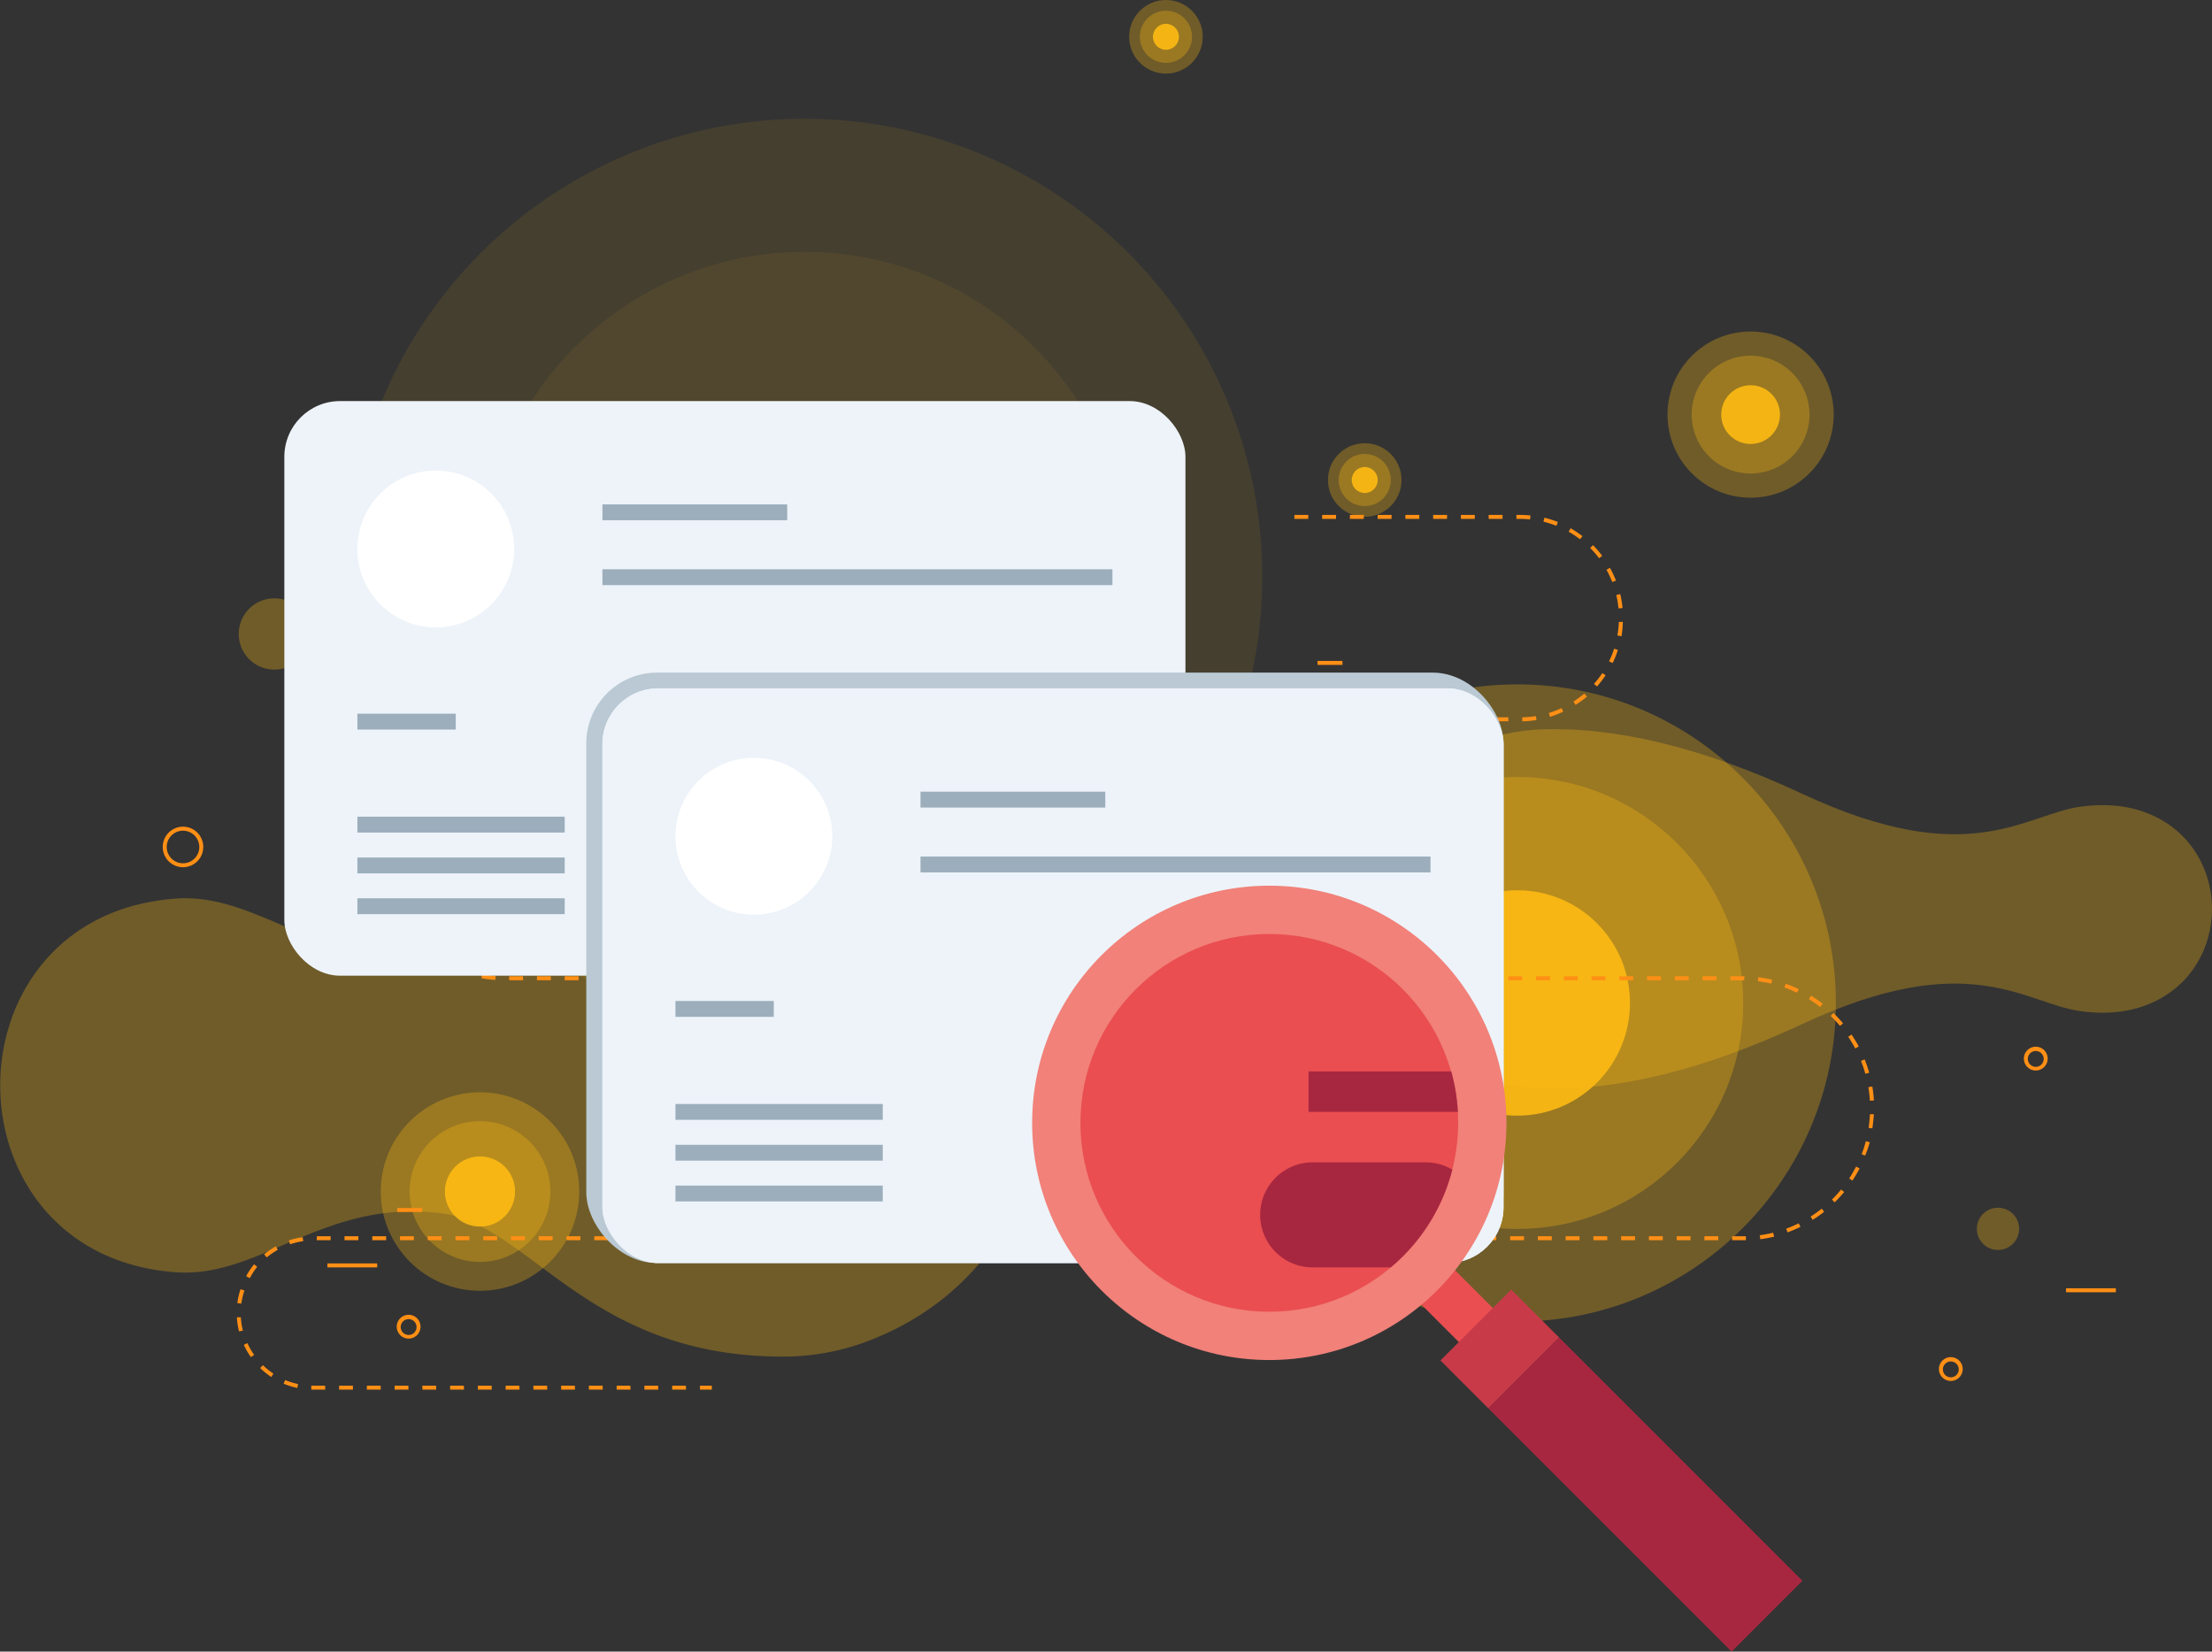 <svg xmlns="http://www.w3.org/2000/svg" viewBox="0 0 557.94 416.57">
    <rect x="0" y="0" width="557.94" height="416.57" fill="#333333" stroke="none"/>
    <defs>
        <style>
            .cls-1,.cls-2{fill:#ffbb12;}.cls-1,.cls-3{opacity:0.3;}.cls-2{opacity:0.89;}.cls-4{fill:#ff8f15;}.cls-5{fill:#edf3f9;}.cls-6{fill:#fff;}.cls-7{fill:#9caebc;}.cls-8{fill:#a82740;}.cls-9{fill:#bac9d3;}.cls-10{fill:#ea4e51;}.cls-11{fill:#f18179;}.cls-12{fill:#c83a48;}
        </style>
    </defs>
    <g id="Layer_2" data-name="Layer 2">
        <g id="Layer_1-2" data-name="Layer 1">
            <circle class="cls-1" cx="382.71" cy="252.97" r="80.36"/>
            <circle class="cls-1" cx="382.71" cy="252.97" r="56.99"/>
            <circle class="cls-2" cx="382.71" cy="252.97" r="28.42"/>
            <circle class="cls-1" cx="121.07" cy="300.53" r="25.03"/>
            <circle class="cls-1" cx="121.07" cy="300.53" r="17.75"/>
            <circle class="cls-2" cx="121.07" cy="300.53" r="8.85"/>
            <circle class="cls-1" cx="344.23" cy="121.07" r="9.28"/>
            <circle class="cls-1" cx="344.23" cy="121.07" r="6.58"/>
            <circle class="cls-2" cx="344.23" cy="121.07" r="3.28"/>
            <circle class="cls-1" cx="441.56" cy="104.57" r="20.96"/>
            <circle class="cls-1" cx="441.56" cy="104.57" r="14.86"/>
            <circle class="cls-2" cx="441.56" cy="104.57" r="7.41"/>
            <circle class="cls-1" cx="294.09" cy="9.28" r="9.28"/>
            <circle class="cls-1" cx="294.09" cy="9.28" r="6.58"/>
            <circle class="cls-2" cx="294.09" cy="9.28" r="3.28"/>
            <g class="cls-3">
                <circle class="cls-1" cx="202.94" cy="145.41" r="115.46"/>
                <circle class="cls-1" cx="202.94" cy="145.41" r="81.87"/>
                <circle class="cls-2" cx="202.94" cy="145.41" r="40.84"/>
            </g>
            <path class="cls-1"
                  d="M543.34,205.83c19.47,9.22,19.46,37.63,0,46.84-4.89,2.31-10.86,3.36-18.26,2.41-14.25-1.82-28.14-16.58-70.45,3.19-26.45,12.35-47.77,16.71-64.88,16.3-58.34-1.37-58.34-89.26,0-90.64,17.11-.41,38.43,3.95,64.88,16.3,42.31,19.77,56.2,5,70.45,3.19C532.47,202.47,538.44,203.52,543.34,205.83Z"/>
            <path class="cls-1"
                  d="M220.94,210.05c56.31,23.16,56.31,104.24,0,127.39a60,60,0,0,1-22.09,4.71c-50.4.67-65-33.32-87.67-36.16-29.62-3.7-45.56,16.55-67,14.89l-1.29-.11c-57.12-5.55-57.12-88.5,0-94l1.29-.12c21.48-1.66,37.42,18.59,67,14.89,22.7-2.83,37.27-36.83,87.67-36.16A60.29,60.29,0,0,1,220.94,210.05Z"/>
            <path class="cls-4"
                  d="M179.55,350.49h-3v-1h3Zm-6.51,0h-3.5v-1H173Zm-7,0h-3.5v-1H166Zm-7,0h-3.5v-1H159Zm-7,0h-3.5v-1H152Zm-7,0h-3.5v-1H145Zm-7,0h-3.5v-1H138Zm-7,0h-3.5v-1H131Zm-7,0h-3.5v-1H124Zm-7,0h-3.5v-1H117Zm-7,0h-3.5v-1H110Zm-7,0h-3.5v-1H103Zm-7,0h-3.5v-1H96Zm-7,0h-3.5v-1H89Zm-7,0H78.52l0-1H82ZM75,350.07A19.41,19.41,0,0,1,71.54,349l.39-.92a18.2,18.2,0,0,0,3.24,1Zm-6.58-2.77a19.57,19.57,0,0,1-2.8-2.25l.7-.72a18,18,0,0,0,2.65,2.13Zm-5.13-5a19.27,19.27,0,0,1-1.79-3.11l.91-.42a18.75,18.75,0,0,0,1.69,2.95Zm-3-6.5a19.14,19.14,0,0,1-.54-3.55l1,0a17.27,17.27,0,0,0,.51,3.36Zm.58-7-1-.13a18.88,18.88,0,0,1,.79-3.5l1,.31A18.78,18.78,0,0,0,60.86,328.83Zm2.1-6.44-.88-.48a19.86,19.86,0,0,1,2-3l.78.63A18.39,18.39,0,0,0,63,322.39Zm4.3-5.23-.64-.77a19.86,19.86,0,0,1,2.95-2l.49.87A18.63,18.63,0,0,0,67.26,317.16Zm5.91-3.32-.32-.95a18.84,18.84,0,0,1,3.49-.82l.14,1A18.53,18.53,0,0,0,73.17,313.84Zm366.14-1H436.9v-1h3.48l0,1Zm-5.91,0h-3.5v-1h3.5Zm-7,0h-3.5v-1h3.5Zm-7,0h-3.5v-1h3.5Zm-7,0h-3.5v-1h3.5Zm-7,0h-3.5v-1h3.5Zm-7,0h-3.5v-1h3.5Zm-7,0h-3.5v-1h3.5Zm-7,0h-3.5v-1h3.5Zm-7,0h-3.5v-1h3.5Zm-7,0h-3.5v-1h3.5Zm-7,0h-3.5v-1h3.5Zm-7,0h-3.5v-1h3.5Zm-7,0h-3.5v-1h3.5Zm-7,0h-3.5v-1h3.5Zm-7,0h-3.5v-1h3.5Zm-7,0h-3.5v-1h3.5Zm-7,0h-3.5v-1h3.5Zm-7,0h-3.5v-1h3.5Zm-7,0h-3.5v-1h3.5Zm-7,0h-3.5v-1h3.5Zm-7,0h-3.5v-1h3.5Zm-7,0h-3.5v-1h3.5Zm-7,0h-3.5v-1h3.5Zm-7,0h-3.5v-1h3.5Zm-7,0h-3.5v-1h3.5Zm-7,0h-3.5v-1h3.5Zm-7,0h-3.5v-1h3.5Zm-7,0h-3.5v-1h3.5Zm-7,0h-3.5v-1h3.5Zm-7,0h-3.5v-1h3.5Zm-7,0h-3.5v-1h3.5Zm-7,0h-3.5v-1h3.5Zm-7,0h-3.5v-1h3.5Zm-7,0h-3.5v-1h3.5Zm-7,0h-3.5v-1h3.5Zm-7,0h-3.5v-1h3.5Zm-7,0h-3.5v-1h3.5Zm-7,0h-3.5v-1h3.5Zm-7,0h-3.5v-1h3.5Zm-7,0h-3.5v-1h3.5Zm-7,0h-3.5v-1h3.5Zm-7,0h-3.5v-1h3.5Zm-7,0h-3.5v-1h3.5Zm-7,0h-3.5v-1h3.5Zm-7,0h-3.5v-1h3.5Zm-7,0h-3.5v-1h3.5Zm-7,0h-3.5v-1h3.5Zm-7,0h-3.5v-1h3.5Zm-7,0H93.9v-1h3.5Zm-7,0H86.9v-1h3.5Zm-7,0H79.9v-1h3.5ZM444,312.56l-.14-1a31.52,31.52,0,0,0,3.38-.65l.25,1A34.64,34.64,0,0,1,444,312.56Zm6.88-1.72-.35-.94a30.54,30.54,0,0,0,3.17-1.36l.44.9A33.66,33.66,0,0,1,450.83,310.84Zm6.35-3.15-.53-.84a32.36,32.36,0,0,0,2.8-2l.62.78A30.9,30.9,0,0,1,457.18,307.69Zm5.55-4.41-.7-.72c.81-.8,1.59-1.66,2.32-2.54l.77.63A35,35,0,0,1,462.73,303.28Zm4.49-5.49-.83-.55c.62-1,1.2-2,1.73-3l.89.46A33.63,33.63,0,0,1,467.22,297.79Zm3.23-6.32-.93-.35a32.12,32.12,0,0,0,1.06-3.28l1,.25A30.94,30.94,0,0,1,470.45,291.47Zm1.82-6.85-1-.15c.17-1.13.28-2.28.34-3.43l1,0C472.56,282.27,472.44,283.46,472.27,284.62Zm-.68-7a30.31,30.31,0,0,0-.38-3.42l1-.16a31.86,31.86,0,0,1,.4,3.52Zm-1.13-6.78a31.28,31.28,0,0,0-1.11-3.26l.93-.37a33.2,33.2,0,0,1,1.14,3.36Zm-2.55-6.39c-.54-1-1.14-2-1.77-2.95l.82-.56a33.55,33.55,0,0,1,1.83,3Zm-3.85-5.7a32.76,32.76,0,0,0-2.35-2.51l.69-.72a35,35,0,0,1,2.43,2.59Zm-5-4.76a30.94,30.94,0,0,0-2.83-2l.53-.86c1,.63,2,1.31,2.92,2Zm-5.85-3.61a30.42,30.42,0,0,0-3.18-1.32l.33-.94a33.69,33.69,0,0,1,3.28,1.35Zm-6.49-2.29c-1.11-.26-2.25-.46-3.39-.61l.13-1a34.49,34.49,0,0,1,3.49.63Zm-6.82-.85h-3.49v-1H440Zm-7,0h-3.5v-1h3.5Zm-7,0h-3.5v-1h3.5Zm-7,0h-3.5v-1h3.5Zm-7,0h-3.5v-1h3.5Zm-7,0h-3.5v-1h3.5Zm-7,0h-3.5v-1h3.5Zm-7,0h-3.5v-1h3.5Zm-7,0h-3.5v-1h3.5Zm-7,0h-3.5v-1h3.5Zm-7,0h-3.5v-1h3.5Zm-7,0h-3.5v-1h3.5Zm-7,0h-3.5v-1h3.5Zm-7,0h-3.5v-1h3.5Zm-7,0h-3.5v-1h3.5Zm-7,0h-3.51v-1h3.51Zm-7,0h-3.5v-1h3.5Zm-7,0h-3.5v-1h3.5Zm-7,0h-3.5v-1h3.5Zm-7,0h-3.5v-1h3.5Zm-7,0h-3.5v-1h3.5Zm-7,0h-3.5v-1h3.5Zm-7,0h-3.5v-1h3.5Zm-7,0h-3.5v-1h3.5Zm-7,0h-3.5v-1h3.5Zm-7,0h-3.5v-1h3.5Zm-7,0h-3.5v-1h3.5Zm-7,0h-3.5v-1h3.5Zm-7,0h-3.5v-1h3.5Zm-7,0h-3.5v-1h3.5Zm-7,0h-3.5v-1h3.5Zm-7,0h-3.5v-1h3.5Zm-7,0h-3.5v-1h3.5Zm-7,0h-3.5v-1h3.5Zm-7,0h-3.5v-1h3.5Zm-7,0h-3.5v-1h3.5Zm-7,0h-3.5v-1h3.5Zm-7,0h-3.5v-1h3.5Zm-7,0h-3.5v-1h3.5Zm-7,0h-3.5v-1h3.5Zm-7,0h-3.5v-1h3.5Zm-7,0h-3.5v-1h3.5Zm-7,0h-3.5v-1h3.5Zm-7,0h-3.5v-1h3.5Zm-7,0h-3.5v-1h3.5Zm-7-.08a31.91,31.91,0,0,1-3.52-.43l.17-1a30.41,30.41,0,0,0,3.42.42Zm-7-1.24a33.27,33.27,0,0,1-3.35-1.18l.38-.92a31.29,31.29,0,0,0,3.25,1.14Zm-6.55-2.71a32.19,32.19,0,0,1-3-1.86l.57-.82a32.47,32.47,0,0,0,2.93,1.81Zm-5.83-4a34.94,34.94,0,0,1-2.56-2.46l.73-.69a31.16,31.16,0,0,0,2.49,2.39ZM100.7,234a32.35,32.35,0,0,1-2-3l.86-.51a30.92,30.92,0,0,0,1.91,2.86Zm-3.62-6.1a33.47,33.47,0,0,1-1.31-3.31l1-.31a31.31,31.31,0,0,0,1.27,3.2Zm-2.24-6.73a34.22,34.22,0,0,1-.57-3.51l1-.1a32.92,32.92,0,0,0,.54,3.4Zm.24-7.05h-1a34.87,34.87,0,0,1,.19-3.55l1,.11A32.74,32.74,0,0,0,95.08,214.07Zm.74-6.84-1-.21a32.29,32.29,0,0,1,.94-3.43l1,.32A29.66,29.66,0,0,0,95.82,207.23ZM98,200.7l-.91-.41a31.29,31.29,0,0,1,1.65-3.14l.86.51A30.41,30.41,0,0,0,98,200.7Zm3.52-5.9-.8-.6a31.1,31.1,0,0,1,2.28-2.73l.73.69A30.89,30.89,0,0,0,101.51,194.8Zm4.69-5-.66-.76c.9-.77,1.84-1.5,2.81-2.18l.57.83A30.87,30.87,0,0,0,106.2,189.77Zm5.65-3.92-.48-.88a32.49,32.49,0,0,1,3.21-1.53l.38.92A32.84,32.84,0,0,0,111.85,185.85Zm6.36-2.63-.28-1a34.06,34.06,0,0,1,3.46-.81l.17,1A32.5,32.5,0,0,0,118.21,183.22ZM125,182l-.07-1c.77-.05,1.54-.08,2.3-.08h1.23v1h-1.23C126.47,181.94,125.72,182,125,182Zm255.46-.08h-3.5v-1h3.5Zm-7,0h-3.5v-1h3.5Zm-7,0h-3.5v-1h3.5Zm-7,0h-3.5v-1h3.5Zm-7,0h-3.5v-1h3.5Zm-7,0h-3.5v-1h3.5Zm-7,0h-3.5v-1h3.5Zm-7,0h-3.5v-1h3.5Zm-7,0h-3.5v-1h3.5Zm-7,0h-3.5v-1h3.5Zm-7,0h-3.5v-1h3.5Zm-7,0h-3.5v-1h3.5Zm-7,0h-3.5v-1h3.5Zm-7,0h-3.5v-1h3.5Zm-7,0h-3.5v-1h3.5Zm-7,0h-3.5v-1h3.5Zm-7,0h-3.5v-1h3.5Zm-7,0h-3.5v-1h3.5Zm-7,0h-3.5v-1h3.5Zm-7,0h-3.5v-1h3.5Zm-7,0h-3.5v-1h3.5Zm-7,0h-3.5v-1h3.5Zm-7,0h-3.5v-1h3.5Zm-7,0h-3.5v-1h3.5Zm-7,0h-3.5v-1h3.5Zm-7,0h-3.5v-1h3.5Zm-7,0h-3.5v-1h3.5Zm-7,0h-3.5v-1h3.5Zm-7,0h-3.5v-1h3.5Zm-7,0h-3.5v-1h3.5Zm-7,0h-3.5v-1h3.5Zm-7,0h-3.5v-1h3.5Zm-7,0h-3.5v-1h3.5Zm-7,0h-3.5v-1h3.5Zm-7,0h-3.5v-1h3.5Zm-7,0h-3.5v-1h3.5Zm248.52,0,0-1a24.15,24.15,0,0,0,3.41-.31l.16,1A26,26,0,0,1,384,181.93Zm7-1.14-.3-.95a25.77,25.77,0,0,0,3.2-1.23l.42.9A26.16,26.16,0,0,1,391,180.79Zm6.44-3-.54-.84a26.05,26.05,0,0,0,2.74-2l.66.76A27.91,27.91,0,0,1,397.42,177.79Zm5.39-4.64-.74-.66a25.16,25.16,0,0,0,2.09-2.72l.83.56A26.85,26.85,0,0,1,402.81,173.15Zm3.95-5.92-.9-.43a24.85,24.85,0,0,0,1.28-3.18l.95.31A24.73,24.73,0,0,1,406.76,167.23Zm2.2-6.76-1-.18a26,26,0,0,0,.37-3.41l1,0A28.12,28.12,0,0,1,409,160.47Zm-.72-7a22.7,22.7,0,0,0-.56-3.38l1-.24a26.36,26.36,0,0,1,.58,3.52Zm-1.57-6.66a27.36,27.36,0,0,0-1.46-3.1l.87-.48a25.56,25.56,0,0,1,1.52,3.22Zm-3.33-6a25.06,25.06,0,0,0-2.24-2.59l.71-.71a27.17,27.17,0,0,1,2.33,2.7ZM398.52,136a24.69,24.69,0,0,0-2.85-1.89l.49-.87a25.47,25.47,0,0,1,3,2Zm-5.94-3.38a27,27,0,0,0-3.27-1.05l.24-1a27.44,27.44,0,0,1,3.4,1.09ZM385.93,131a25.59,25.59,0,0,0-2.63-.13h-.81v-1h.81c.91,0,1.83.05,2.74.14Zm-6.94-.13h-3.5v-1H379Zm-7,0h-3.5v-1H372Zm-7,0h-3.5v-1H365Zm-7,0h-3.5v-1H358Zm-7,0h-3.5v-1H351Zm-7,0h-3.5v-1H344Zm-7,0h-3.5v-1H337Zm-7,0h-3.5v-1H330Z"/>
            <circle class="cls-1" cx="69.2" cy="159.9" r="8.99"/>
            <circle class="cls-1" cx="503.96" cy="309.94" r="5.33"/>
            <path class="cls-4"
                  d="M46.16,218.73a5.11,5.11,0,1,1,5.11-5.11A5.11,5.11,0,0,1,46.16,218.73Zm0-9.21a4.11,4.11,0,1,0,4.11,4.1A4.11,4.11,0,0,0,46.16,209.52Z"/>
            <path class="cls-1" d="M179.07,125.61a2.46,2.46,0,1,1-2.46-2.45A2.46,2.46,0,0,1,179.07,125.61Z"/>
            <path class="cls-4"
                  d="M513.49,270a3,3,0,1,1,3-3A3,3,0,0,1,513.49,270Zm0-4.92a2,2,0,1,0,2,2A2,2,0,0,0,513.49,265.09Z"/>
            <path class="cls-4"
                  d="M103.07,337.62a3,3,0,1,1,3-2.95A3,3,0,0,1,103.07,337.62Zm0-4.91a2,2,0,1,0,2,2A2,2,0,0,0,103.07,332.71Z"/>
            <path class="cls-4"
                  d="M492.06,348.3a3,3,0,1,1,3-2.95A3,3,0,0,1,492.06,348.3Zm0-4.91a2,2,0,1,0,2,2A2,2,0,0,0,492.06,343.39Z"/>
            <path class="cls-4"
                  d="M330.61,226.82a4.59,4.59,0,1,1,4.59-4.58A4.58,4.58,0,0,1,330.61,226.82Zm0-8.17a3.59,3.59,0,1,0,3.59,3.59A3.59,3.59,0,0,0,330.61,218.65Z"/>
            <rect class="cls-4" x="82.58" y="318.66" width="12.56" height="1"/>
            <rect class="cls-4" x="521.13" y="324.93" width="12.56" height="1"/>
            <rect class="cls-4" x="316.07" y="173.34" width="19.23" height="1"/>
            <rect class="cls-4" x="100.2" y="304.69" width="6.28" height="1"/>
            <rect class="cls-4" x="332.33" y="166.7" width="6.28" height="1"/>
            <rect class="cls-4" x="153.67" y="140.19" width="6.28" height="1"/>
            <rect class="cls-4" x="164.72" y="146.47" width="6.28" height="1"/>
            <rect class="cls-5" x="71.72" y="101.16" width="227.29" height="144.93" rx="14.06"/>
            <circle class="cls-6" cx="109.92" cy="138.46" r="19.78"/>
            <rect class="cls-7" x="151.95" y="127.22" width="46.61" height="4"/>
            <path class="cls-8" d="M280.59,184H234a2,2,0,0,1,0-4h46.62a2,2,0,0,1,0,4Z"/>
            <rect class="cls-7" x="151.95" y="143.58" width="128.64" height="4"/>
            <rect class="cls-7" x="90.15" y="180.01" width="24.8" height="4"/>
            <rect class="cls-7" x="90.15" y="205.99" width="52.29" height="4"/>
            <rect class="cls-7" x="90.15" y="216.28" width="52.29" height="4"/>
            <rect class="cls-7" x="90.15" y="226.57" width="52.29" height="4"/>
            <rect class="cls-6" x="242.47" y="212.91" width="38.12" height="15.66" rx="7.83"/>
            <rect class="cls-9" x="147.88" y="169.65" width="231.36" height="148.91" rx="17.84"/>
            <rect class="cls-5" x="151.95" y="173.62" width="227.29" height="144.93" rx="14.06"/>
            <rect class="cls-5" x="151.95" y="173.62" width="227.29" height="144.93" rx="14.06"/>
            <circle class="cls-6" cx="190.15" cy="210.92" r="19.78"/>
            <rect class="cls-7" x="232.18" y="199.68" width="46.61" height="4"/>
            <path class="cls-8" d="M360.81,256.47H314.2a2,2,0,1,1,0-4h46.61a2,2,0,0,1,0,4Z"/>
            <rect class="cls-7" x="232.18" y="216.04" width="128.64" height="4"/>
            <rect class="cls-7" x="170.37" y="252.47" width="24.8" height="4"/>
            <rect class="cls-7" x="170.37" y="278.45" width="52.29" height="4"/>
            <rect class="cls-7" x="170.37" y="288.74" width="52.29" height="4"/>
            <rect class="cls-7" x="170.37" y="299.03" width="52.29" height="4"/>
            <rect class="cls-6" x="322.69" y="285.38" width="38.12" height="15.66" rx="7.83"/>
            <rect class="cls-10" x="362.66" y="319.59" width="12.13" height="22.16"
                  transform="translate(-125.83 357.58) rotate(-45)"/>
            <circle class="cls-11" cx="320.16" cy="283.21" r="59.82"/>
            <circle class="cls-10" cx="320.16" cy="283.21" r="47.64"/>
            <rect class="cls-12" x="365.67" y="331.71" width="25.26" height="17.08"
                  transform="translate(-129.79 367.15) rotate(-45)"/>
            <rect class="cls-8" x="402.39" y="333.58" width="25.26" height="86.77"
                  transform="translate(-145 403.87) rotate(-45)"/>
            <path class="cls-8" d="M367.73,280.45H330.05V270.23h36A47.49,47.49,0,0,1,367.73,280.45Z"/>
            <path class="cls-8"
                  d="M366.32,295a47.36,47.36,0,0,1-12.46,21.86c-1,1-2,1.92-3.06,2.8H330.74a13.25,13.25,0,0,1,0-26.49h28.87A13.08,13.08,0,0,1,366.32,295Z"/>
        </g>
    </g>
</svg>